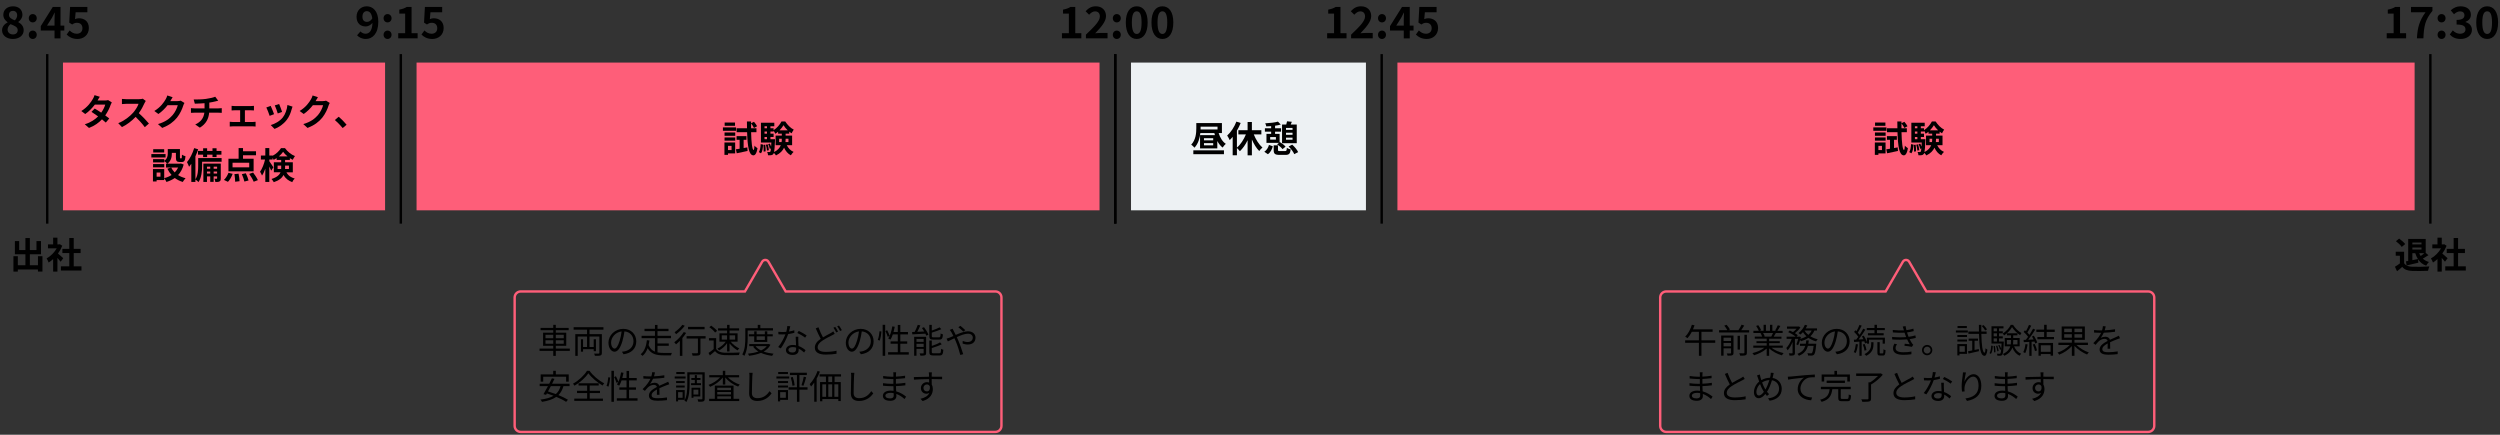 <?xml version="1.0" encoding="UTF-8"?>
<svg id="_レイヤー_1" data-name=" レイヤー 1" xmlns="http://www.w3.org/2000/svg" width="1032.258" height="179.512" version="1.1" viewBox="0 0 1032.258 179.512">
  <rect x="0" y="0" width="1032.258" height="179.512" fill="#333333" stroke="none"/>
  <g id="_グループ_122877" data-name="グループ 122877">
    <g id="_出社" data-name="出社" isolation="isolate">
      <g isolation="isolate">
        <path d="M17.529,105.785v6.345h-1.86v-.855H7.36v.87h-1.815v-6.359h1.815v3.734h3.135v-4.529h-4.35v-5.445h1.77v3.705h2.58v-4.965h1.83v4.965h2.73v-3.705h1.875v5.445h-4.605v4.529h3.345v-3.734h1.86Z" fill="#000" stroke-width="0"/>
        <path d="M25.045,108.065c-.315-.421-.825-1.021-1.335-1.575v5.654h-1.77v-5.175c-.6.556-1.23,1.05-1.86,1.44-.15-.48-.57-1.351-.84-1.695,1.635-.885,3.209-2.46,4.185-4.185h-3.615v-1.62h2.13v-2.76h1.77v2.76h.675l.315-.075,1.005.646c-.45,1.14-1.05,2.22-1.77,3.21.72.585,1.875,1.619,2.19,1.92l-1.08,1.455ZM33.64,109.97v1.74h-8.49v-1.74h3.465v-5.489h-2.85v-1.726h2.85v-4.484h1.83v4.484h2.835v1.726h-2.835v5.489h3.195Z" fill="#000" stroke-width="0"/>
      </g>
    </g>
    <g id="_8:45" data-name=" 8:45" isolation="isolate">
      <g isolation="isolate">
        <path d="M.846,12.527c0-1.603,1.062-2.629,2.287-3.277v-.072c-1.008-.738-1.765-1.692-1.765-3.061,0-2.143,1.711-3.512,4.016-3.512,2.358,0,3.871,1.405,3.871,3.529,0,1.278-.864,2.323-1.71,2.917v.09c1.206.685,2.232,1.639,2.232,3.386,0,2.016-1.783,3.564-4.483,3.564-2.539,0-4.447-1.477-4.447-3.564ZM7.31,12.437c0-1.296-1.242-1.765-2.953-2.467-.702.559-1.225,1.351-1.225,2.269,0,1.207.99,1.981,2.233,1.981,1.134,0,1.944-.631,1.944-1.783ZM7.094,6.315c0-1.081-.648-1.837-1.765-1.837-.9,0-1.621.576-1.621,1.639,0,1.188,1.044,1.746,2.431,2.286.612-.647.955-1.351.955-2.088Z" fill="#000" stroke-width="0"/>
        <path d="M11.88,7.539c0-.99.702-1.729,1.639-1.729.954,0,1.656.738,1.656,1.729,0,.973-.702,1.711-1.656,1.711-.937,0-1.639-.738-1.639-1.711ZM11.88,14.363c0-.99.702-1.729,1.639-1.729.954,0,1.656.738,1.656,1.729,0,.973-.702,1.729-1.656,1.729-.937,0-1.639-.756-1.639-1.729Z" fill="#000" stroke-width="0"/>
        <path d="M22.52,12.617h-5.69v-1.818l4.97-7.94h3.187v7.724h1.566v2.035h-1.566v3.223h-2.467v-3.223ZM22.52,10.582v-2.593c0-.774.054-1.998.09-2.772h-.072c-.324.702-.684,1.368-1.062,2.089l-2.071,3.276h3.115Z" fill="#000" stroke-width="0"/>
        <path d="M27.522,14.273l1.224-1.692c.756.738,1.692,1.351,2.935,1.351,1.386,0,2.359-.811,2.359-2.27,0-1.439-.9-2.25-2.251-2.25-.792,0-1.224.198-1.999.702l-1.207-.774.36-6.481h7.13v2.214h-4.843l-.252,2.827c.54-.234.99-.36,1.603-.36,2.232,0,4.105,1.261,4.105,4.033,0,2.863-2.197,4.52-4.663,4.52-2.107,0-3.511-.828-4.501-1.818Z" fill="#000" stroke-width="0"/>
      </g>
    </g>
    <g id="_9:15" data-name=" 9:15" isolation="isolate">
      <g isolation="isolate">
        <path d="M147.437,14.579l1.404-1.603c.468.541,1.278.955,2.053.955,1.53,0,2.791-1.117,2.898-4.466-.738.918-1.873,1.459-2.737,1.459-2.232,0-3.835-1.297-3.835-4.016,0-2.646,1.909-4.304,4.195-4.304,2.521,0,4.79,1.927,4.79,6.393,0,4.951-2.467,7.094-5.15,7.094-1.638,0-2.845-.702-3.619-1.513ZM151.56,9.034c.702,0,1.548-.414,2.161-1.423-.27-2.179-1.17-3.007-2.269-3.007-.991,0-1.801.756-1.801,2.305,0,1.458.738,2.125,1.909,2.125Z" fill="#000" stroke-width="0"/>
        <path d="M158.38,7.539c0-.99.702-1.729,1.639-1.729.954,0,1.656.738,1.656,1.729,0,.973-.702,1.711-1.656,1.711-.937,0-1.639-.738-1.639-1.711ZM158.38,14.363c0-.99.702-1.729,1.639-1.729.954,0,1.656.738,1.656,1.729,0,.973-.702,1.729-1.656,1.729-.937,0-1.639-.756-1.639-1.729Z" fill="#000" stroke-width="0"/>
        <path d="M164.428,13.697h2.863V5.613h-2.413v-1.639c1.332-.252,2.25-.595,3.097-1.116h1.962v10.839h2.503v2.143h-8.012v-2.143Z" fill="#000" stroke-width="0"/>
        <path d="M174.022,14.273l1.224-1.692c.756.738,1.692,1.351,2.935,1.351,1.386,0,2.359-.811,2.359-2.27,0-1.439-.9-2.25-2.251-2.25-.792,0-1.224.198-1.999.702l-1.207-.774.36-6.481h7.13v2.214h-4.843l-.252,2.827c.54-.234.99-.36,1.603-.36,2.232,0,4.105,1.261,4.105,4.033,0,2.863-2.197,4.52-4.663,4.52-2.107,0-3.511-.828-4.501-1.818Z" fill="#000" stroke-width="0"/>
      </g>
    </g>
    <path id="_パス_356359" data-name="パス 356359" d="M19.5,22.34v70" fill="none" stroke="#000"/>
    <rect id="_長方形_13947" data-name="長方形 13947" x="26" y="25.84" width="133" height="61" fill="#ff5e79" stroke-width="0"/>
    <g id="_グループ_122853" data-name="グループ 122853">
      <g id="_タスクチェック_設備点検" data-name="タスクチェック 設備点検" isolation="isolate">
        <g isolation="isolate">
          <path d="M40.28,41.49h3.045c.465,0,.975-.06,1.305-.165l1.53.945c-.165.285-.36.689-.495,1.064-.405,1.215-1.155,2.82-2.22,4.32.645.465,1.23.899,1.665,1.26l-1.425,1.695c-.405-.375-.96-.841-1.575-1.335-1.32,1.395-3.03,2.67-5.37,3.555l-1.74-1.516c2.595-.795,4.26-2.01,5.505-3.255-.975-.72-1.965-1.395-2.73-1.874l1.335-1.365c.795.45,1.74,1.064,2.685,1.694.78-1.079,1.425-2.385,1.65-3.314h-4.29c-1.05,1.395-2.445,2.835-3.959,3.885l-1.62-1.245c2.625-1.635,4.02-3.689,4.77-4.994.24-.36.555-1.051.69-1.561l2.175.675c-.375.525-.75,1.2-.93,1.53Z" fill="#000" stroke-width="0"/>
          <path d="M59.66,42.601c-.51,1.17-1.35,2.774-2.355,4.124,1.485,1.29,3.3,3.21,4.185,4.29l-1.71,1.485c-.975-1.351-2.37-2.88-3.78-4.245-1.59,1.68-3.585,3.24-5.64,4.215l-1.545-1.62c2.415-.899,4.74-2.729,6.149-4.305.99-1.125,1.905-2.609,2.235-3.675h-5.084c-.63,0-1.455.09-1.77.105v-2.13c.405.06,1.32.104,1.77.104h5.294c.645,0,1.245-.09,1.545-.195l1.23.915c-.12.165-.39.63-.525.931Z" fill="#000" stroke-width="0"/>
          <path d="M70.355,41.67c-.015.03-.03.045-.045.075h3.015c.465,0,.96-.075,1.305-.18l1.53.944c-.165.285-.375.705-.495,1.08-.405,1.335-1.26,3.33-2.61,5.01-1.425,1.74-3.24,3.12-6.06,4.23l-1.77-1.59c3.075-.915,4.74-2.221,6.045-3.705,1.02-1.17,1.89-2.97,2.13-4.095h-4.215c-1.005,1.305-2.31,2.625-3.78,3.63l-1.68-1.245c2.625-1.605,3.93-3.54,4.68-4.83.225-.375.54-1.064.675-1.575l2.19.721c-.345.524-.735,1.199-.915,1.529Z" fill="#000" stroke-width="0"/>
          <path d="M85.085,40.83c1.5-.21,3.03-.555,3.78-.899l1.23,1.649c-.51.12-.9.226-1.155.285-.735.195-1.62.36-2.52.495v2.385h3.78c.33,0,1.035-.06,1.365-.09v1.935c-.405-.029-.915-.06-1.32-.06h-3.885c-.225,2.52-1.305,4.649-3.84,6.18l-1.905-1.305c2.28-1.051,3.48-2.655,3.765-4.875h-4.125c-.465,0-1.02.03-1.41.06v-1.935c.405.045.915.09,1.38.09h4.23v-2.13c-1.44.12-3.015.165-4.02.195l-.465-1.74c1.14.03,3.465,0,5.115-.24Z" fill="#000" stroke-width="0"/>
          <path d="M96.815,43.785h6.87c.36,0,.81-.03,1.17-.075v1.89c-.375-.029-.825-.06-1.17-.06h-2.565v4.83h3.27c.405,0,.825-.061,1.14-.09v1.965c-.33-.061-.885-.075-1.14-.075h-8.294c-.36,0-.825.015-1.23.075v-1.965c.39.045.855.09,1.23.09h3.06v-4.83h-2.34c-.315,0-.855.03-1.185.06v-1.89c.33.061.855.075,1.185.075Z" fill="#000" stroke-width="0"/>
          <path d="M113.165,47.146l-1.83.689c-.255-.81-1.005-2.805-1.365-3.465l1.8-.645c.375.765,1.095,2.579,1.395,3.42ZM120.425,45.12c-.39,1.515-1.02,3.075-2.04,4.395-1.395,1.8-3.27,3.061-5.025,3.72l-1.575-1.604c1.65-.435,3.735-1.575,4.98-3.135,1.02-1.275,1.74-3.27,1.92-5.145l2.1.675c-.18.479-.27.795-.36,1.095ZM116.48,46.215l-1.8.63c-.18-.734-.84-2.55-1.215-3.329l1.785-.585c.285.645,1.02,2.595,1.23,3.284Z" fill="#000" stroke-width="0"/>
          <path d="M130.355,41.67c-.015.03-.03.045-.045.075h3.015c.465,0,.96-.075,1.305-.18l1.53.944c-.165.285-.375.705-.495,1.08-.405,1.335-1.26,3.33-2.61,5.01-1.425,1.74-3.24,3.12-6.06,4.23l-1.77-1.59c3.075-.915,4.74-2.221,6.045-3.705,1.02-1.17,1.89-2.97,2.13-4.095h-4.215c-1.005,1.305-2.31,2.625-3.78,3.63l-1.68-1.245c2.625-1.605,3.93-3.54,4.68-4.83.225-.375.54-1.064.675-1.575l2.19.721c-.345.524-.735,1.199-.915,1.529Z" fill="#000" stroke-width="0"/>
          <path d="M138.275,49.56l1.56-1.35c1.065.87,2.52,2.354,3.27,3.285l-1.605,1.38c-.915-1.125-2.19-2.415-3.225-3.315Z" fill="#000" stroke-width="0"/>
        </g>
        <g isolation="isolate">
          <path d="M68.36,65.021h-5.865v-1.41h5.865v1.41ZM75.844,67.93c-.48,1.815-1.275,3.24-2.31,4.365.885.57,1.935,1.005,3.09,1.29-.39.375-.9,1.08-1.155,1.545-1.26-.375-2.354-.93-3.3-1.635-1.005.705-2.16,1.245-3.435,1.635-.18-.436-.6-1.14-.93-1.545v.765h-3.135v.585h-1.515v-5.114h4.65v3.734c1.125-.285,2.145-.705,3.03-1.29-.69-.75-1.26-1.62-1.725-2.595l1.53-.495h-2.085v-1.604h.51c-.255-.3-.885-.84-1.245-1.08v.57h-4.62v-1.365h4.62v.72c1.29-.885,1.455-2.069,1.455-3.075v-1.784h5.024v3.359c0,.42.03.465.195.465h.375c.195,0,.255-.194.27-1.5.33.255,1.02.511,1.455.63-.15,1.86-.54,2.386-1.545,2.386h-.87c-1.2,0-1.545-.466-1.545-1.95v-1.815h-1.68v.256c0,1.409-.3,3.119-1.86,4.185h5.28l.3-.075,1.17.435ZM67.82,69.085h-4.62v-1.335h4.62v1.335ZM67.79,62.95h-4.53v-1.35h4.53v1.35ZM66.26,71.229h-1.59v1.726h1.59v-1.726ZM70.685,69.175c.36.75.855,1.425,1.455,2.025.585-.585,1.05-1.26,1.41-2.025h-2.865Z" fill="#000" stroke-width="0"/>
          <path d="M91.504,66.79h-8.055v1.771c0,1.949-.225,4.814-1.5,6.629-.255-.3-.915-.869-1.26-1.08v1.021h-1.695v-7.5c-.3.45-.615.87-.93,1.23-.135-.42-.57-1.455-.855-1.92,1.2-1.396,2.31-3.585,2.97-5.79l1.65.495c-.315.96-.705,1.95-1.14,2.91v9.494c1.05-1.604,1.14-3.87,1.14-5.52v-3.271h9.675v1.53ZM83.87,62.32v-1.095h1.65v1.095h2.22v-1.095h1.68v1.095h2.01v1.53h-2.01v1.005h-1.68v-1.005h-2.22v1.005h-1.65v-1.005h-2.115v-1.53h2.115ZM91.159,73.63c0,.675-.09,1.035-.51,1.275-.405.225-.945.255-1.725.239-.03-.404-.21-.96-.39-1.35.42.015.795.015.945,0,.135,0,.165-.03.165-.18v-.78h-1.425v2.25h-1.41v-2.25h-1.35v2.28h-1.485v-7.575h7.185v6.09ZM85.459,68.83v.854h1.35v-.854h-1.35ZM86.81,71.665v-.825h-1.35v.825h1.35ZM88.22,68.83v.854h1.425v-.854h-1.425ZM89.645,71.665v-.825h-1.425v.825h1.425Z" fill="#000" stroke-width="0"/>
          <path d="M92.465,74.29c.735-.66,1.455-1.845,1.875-2.925l1.725.42c-.435,1.2-1.155,2.505-1.95,3.3l-1.65-.795ZM104.72,70.75h-10.395v-5.205h4.2v-4.409h1.815v1.319h5.37v1.665h-5.37v1.425h4.38v5.205ZM102.905,67.195h-6.885v1.904h6.885v-1.904ZM98.495,71.725c.225,1.021.39,2.311.42,3.09l-1.815.226c0-.78-.12-2.115-.3-3.15l1.695-.165ZM101.495,71.545c.465.945.96,2.189,1.14,2.97l-1.725.45c-.165-.78-.615-2.07-1.05-3.06l1.635-.36ZM104.509,71.245c.72.944,1.59,2.25,1.965,3.135l-1.725.66c-.315-.855-1.125-2.22-1.845-3.226l1.604-.569Z" fill="#000" stroke-width="0"/>
          <path d="M118.25,71.14c.87,1.561,1.995,2.13,3.435,2.58-.405.375-.825.96-1.02,1.485-1.485-.57-2.67-1.335-3.585-2.955-.63,1.2-1.83,2.265-4.035,2.97-.165-.36-.675-1.035-.945-1.32,2.295-.72,3.3-1.694,3.72-2.76h-2.745v-4.14h3.03v-.96h-1.875v-.765c-.405.285-.81.524-1.229.734-.105-.255-.255-.569-.435-.869v.72h-1.365v.72c.405.525,1.455,2.13,1.68,2.505l-.9,1.38c-.165-.435-.465-1.08-.78-1.71v6.375h-1.65v-5.52c-.39,1.125-.855,2.159-1.365,2.88-.165-.48-.54-1.17-.81-1.59.87-1.186,1.68-3.255,2.07-5.04h-1.725v-1.65h1.83v-3.074h1.65v3.074h1.365v.105c1.455-.735,2.76-2.01,3.479-3.165h1.62c1.035,1.439,2.565,2.7,4.125,3.285-.33.42-.675,1.08-.915,1.56-.39-.195-.795-.435-1.185-.689v.734h-1.98v.96h3.195v4.14h-2.655ZM116.09,69.775c.015-.165.015-.346.015-.511v-.899h-1.485v1.41h1.47ZM118.714,64.57c-.72-.585-1.365-1.26-1.815-1.89-.42.63-1.035,1.29-1.74,1.89h3.555ZM117.709,68.365v.944c0,.15,0,.315-.015.466h1.605v-1.41h-1.59Z" fill="#000" stroke-width="0"/>
        </g>
      </g>
    </g>
    <g id="_退社" data-name="退社" isolation="isolate">
      <g isolation="isolate">
        <path d="M992.67,108.665c.615,1.005,1.74,1.41,3.3,1.47,1.755.075,5.13.03,7.125-.12-.195.42-.465,1.29-.555,1.8-1.801.091-4.815.12-6.601.045-1.845-.074-3.074-.494-4.05-1.664-.659.585-1.319,1.17-2.145,1.8l-.87-1.86c.646-.375,1.396-.87,2.055-1.38v-3.165h-1.725v-1.635h3.465v4.71ZM991.68,101.96c-.449-.72-1.515-1.71-2.399-2.37l1.32-1.079c.885.63,1.979,1.56,2.505,2.265l-1.426,1.185ZM993.42,107.915c.285-.045.6-.105.93-.165v-9.104h7.23v5.774l1.14.945c-.765.495-1.605,1.02-2.325,1.41.66.63,1.485,1.109,2.505,1.395-.375.36-.885,1.05-1.125,1.53-1.484-.54-2.564-1.425-3.345-2.625l.12,1.395c-1.68.405-3.45.811-4.845,1.141l-.285-1.695ZM996.075,100.146v.779h3.765v-.779h-3.765ZM999.84,103.04v-.825h-3.765v.825h3.765ZM996.075,107.42c.734-.15,1.515-.314,2.279-.465-.449-.705-.795-1.515-1.08-2.415h-1.199v2.88ZM998.895,104.54c.165.42.375.81.615,1.17.51-.345,1.08-.78,1.515-1.17h-2.13Z" fill="#000" stroke-width="0"/>
        <path d="M1009.545,108.065c-.314-.421-.825-1.021-1.335-1.575v5.654h-1.77v-5.175c-.601.556-1.23,1.05-1.86,1.44-.149-.48-.57-1.351-.84-1.695,1.635-.885,3.21-2.46,4.185-4.185h-3.614v-1.62h2.13v-2.76h1.77v2.76h.675l.315-.075,1.005.646c-.45,1.14-1.05,2.22-1.771,3.21.721.585,1.875,1.619,2.19,1.92l-1.08,1.455ZM1018.14,109.97v1.74h-8.489v-1.74h3.465v-5.489h-2.851v-1.726h2.851v-4.484h1.829v4.484h2.835v1.726h-2.835v5.489h3.195Z" fill="#000" stroke-width="0"/>
      </g>
    </g>
    <g id="_12:00" data-name=" 12:00" isolation="isolate">
      <g isolation="isolate">
        <path d="M438.477,13.697h2.863V5.613h-2.413v-1.639c1.332-.252,2.25-.595,3.097-1.116h1.963v10.839h2.502v2.143h-8.012v-2.143Z" fill="#000" stroke-width="0"/>
        <path d="M448.376,14.31c3.475-3.313,5.762-5.582,5.762-7.509,0-1.314-.72-2.106-1.999-2.106-.972,0-1.764.648-2.448,1.387l-1.44-1.44c1.224-1.314,2.413-2.035,4.231-2.035,2.521,0,4.195,1.603,4.195,4.052,0,2.269-2.088,4.609-4.465,7.094.666-.071,1.548-.144,2.179-.144h2.917v2.232h-8.931v-1.53Z" fill="#000" stroke-width="0"/>
        <path d="M459.482,7.539c0-.99.702-1.729,1.639-1.729.954,0,1.656.738,1.656,1.729,0,.973-.702,1.711-1.656,1.711-.937,0-1.639-.738-1.639-1.711ZM459.482,14.363c0-.99.702-1.729,1.639-1.729.954,0,1.656.738,1.656,1.729,0,.973-.702,1.729-1.656,1.729-.937,0-1.639-.756-1.639-1.729Z" fill="#000" stroke-width="0"/>
        <path d="M464.846,9.286c0-4.394,1.783-6.681,4.52-6.681s4.501,2.305,4.501,6.681c0,4.411-1.765,6.806-4.501,6.806s-4.52-2.395-4.52-6.806ZM471.364,9.286c0-3.602-.846-4.609-1.999-4.609s-2.017,1.008-2.017,4.609.864,4.735,2.017,4.735,1.999-1.116,1.999-4.735Z" fill="#000" stroke-width="0"/>
        <path d="M475.447,9.286c0-4.394,1.783-6.681,4.52-6.681s4.501,2.305,4.501,6.681c0,4.411-1.765,6.806-4.501,6.806s-4.52-2.395-4.52-6.806ZM481.965,9.286c0-3.602-.846-4.609-1.999-4.609s-2.017,1.008-2.017,4.609.864,4.735,2.017,4.735,1.999-1.116,1.999-4.735Z" fill="#000" stroke-width="0"/>
      </g>
    </g>
    <g id="_12:45" data-name=" 12:45" isolation="isolate">
      <g isolation="isolate">
        <path d="M547.977,13.697h2.863V5.613h-2.413v-1.639c1.332-.252,2.251-.595,3.097-1.116h1.963v10.839h2.503v2.143h-8.013v-2.143Z" fill="#000" stroke-width="0"/>
        <path d="M557.876,14.31c3.475-3.313,5.762-5.582,5.762-7.509,0-1.314-.72-2.106-1.999-2.106-.972,0-1.764.648-2.448,1.387l-1.44-1.44c1.225-1.314,2.413-2.035,4.231-2.035,2.521,0,4.195,1.603,4.195,4.052,0,2.269-2.089,4.609-4.466,7.094.666-.071,1.549-.144,2.179-.144h2.917v2.232h-8.931v-1.53Z" fill="#000" stroke-width="0"/>
        <path d="M568.982,7.539c0-.99.702-1.729,1.639-1.729.954,0,1.656.738,1.656,1.729,0,.973-.702,1.711-1.656,1.711-.937,0-1.639-.738-1.639-1.711ZM568.982,14.363c0-.99.702-1.729,1.639-1.729.954,0,1.656.738,1.656,1.729,0,.973-.702,1.729-1.656,1.729-.937,0-1.639-.756-1.639-1.729Z" fill="#000" stroke-width="0"/>
        <path d="M579.622,12.617h-5.69v-1.818l4.97-7.94h3.188v7.724h1.566v2.035h-1.566v3.223h-2.467v-3.223ZM579.622,10.582v-2.593c0-.774.054-1.998.09-2.772h-.072c-.324.702-.685,1.368-1.062,2.089l-2.07,3.276h3.115Z" fill="#000" stroke-width="0"/>
        <path d="M584.624,14.273l1.224-1.692c.757.738,1.692,1.351,2.936,1.351,1.386,0,2.358-.811,2.358-2.27,0-1.439-.9-2.25-2.251-2.25-.792,0-1.224.198-1.998.702l-1.207-.774.36-6.481h7.13v2.214h-4.843l-.252,2.827c.54-.234.99-.36,1.603-.36,2.232,0,4.104,1.261,4.104,4.033,0,2.863-2.196,4.52-4.663,4.52-2.106,0-3.511-.828-4.501-1.818Z" fill="#000" stroke-width="0"/>
      </g>
    </g>
    <g id="_17:30" data-name=" 17:30" isolation="isolate">
      <g isolation="isolate">
        <path d="M985.477,13.697h2.863V5.613h-2.413v-1.639c1.332-.252,2.251-.595,3.097-1.116h1.963v10.839h2.503v2.143h-8.013v-2.143Z" fill="#000" stroke-width="0"/>
        <path d="M1001.498,5.072h-5.996v-2.214h8.858v1.62c-3.024,3.691-3.511,6.302-3.727,11.361h-2.683c.233-4.483,1.062-7.311,3.547-10.768Z" fill="#000" stroke-width="0"/>
        <path d="M1006.482,7.539c0-.99.702-1.729,1.639-1.729.954,0,1.656.738,1.656,1.729,0,.973-.702,1.711-1.656,1.711-.937,0-1.639-.738-1.639-1.711ZM1006.482,14.363c0-.99.702-1.729,1.639-1.729.954,0,1.656.738,1.656,1.729,0,.973-.702,1.729-1.656,1.729-.937,0-1.639-.756-1.639-1.729Z" fill="#000" stroke-width="0"/>
        <path d="M1011.522,14.237l1.242-1.675c.792.774,1.765,1.369,2.971,1.369,1.351,0,2.269-.648,2.269-1.765,0-1.261-.774-2.035-3.673-2.035v-1.908c2.448,0,3.241-.811,3.241-1.927,0-1.008-.648-1.603-1.783-1.603-.954,0-1.729.45-2.521,1.188l-1.351-1.62c1.152-1.009,2.431-1.657,3.997-1.657,2.575,0,4.321,1.261,4.321,3.493,0,1.404-.828,2.377-2.214,2.936v.09c1.494.396,2.646,1.494,2.646,3.205,0,2.376-2.143,3.763-4.682,3.763-2.106,0-3.529-.792-4.465-1.854Z" fill="#000" stroke-width="0"/>
        <path d="M1022.447,9.286c0-4.394,1.783-6.681,4.52-6.681s4.502,2.305,4.502,6.681c0,4.411-1.765,6.806-4.502,6.806s-4.52-2.395-4.52-6.806ZM1028.966,9.286c0-3.602-.847-4.609-1.999-4.609s-2.017,1.008-2.017,4.609.864,4.735,2.017,4.735,1.999-1.116,1.999-4.735Z" fill="#000" stroke-width="0"/>
      </g>
    </g>
    <path id="_パス_356361" data-name="パス 356361" d="M460.5,22.34v70" fill="none" stroke="#000"/>
    <path id="_パス_356362" data-name="パス 356362" d="M570.5,22.34v70" fill="none" stroke="#000"/>
    <path id="_パス_356367" data-name="パス 356367" d="M460.5,22.34v70" fill="none" stroke="#000"/>
    <path id="_パス_356370" data-name="パス 356370" d="M165.5,22.34v70" fill="none" stroke="#000"/>
    <path id="_パス_356364" data-name="パス 356364" d="M1003.5,22.34v70" fill="none" stroke="#000"/>
    <g id="_合体_87" data-name="合体 87">
      <path d="M688,178.84c-1.657,0-3-1.343-3-3v-53c0-1.657,1.343-3,3-3h90.3l6.971-12.018c.554-.956,1.778-1.281,2.733-.727.301.175.552.425.727.727l6.969,12.018h91.3c1.657,0,3,1.343,3,3v53c0,1.657-1.343,3-3,3h-199Z" fill="none" stroke-width="0"/>
      <path d="M887,177.84c1.103,0,2-.897,2-2v-53c0-1.102-.897-1.998-2-1.998h-91.876l-7.258-12.516c-.261-.449-.692-.498-.865-.498s-.604.048-.865.498l-7.26,12.516h-90.876c-1.103,0-2,.896-2,1.998v53c0,1.103.897,2,2,2h199M887,178.84h-199c-1.657,0-3-1.344-3-3v-53c0-1.656,1.343-2.998,3-2.998h90.3l6.971-12.018c.771-1.329,2.688-1.328,3.46,0l6.97,12.018h91.3c1.657,0,3,1.342,3,2.998v53c0,1.657-1.344,3-3,3Z" fill="#ff5e79" stroke-width="0"/>
    </g>
    <g id="_午前業務の続き_試験結果をまとめて完了となります" data-name="午前業務の続き 試験結果をまとめて完了となります" isolation="isolate">
      <g isolation="isolate">
        <path d="M708.224,141.539h-5.688v5.379h-1.051v-5.379h-5.687v-1.022h5.687v-3.502h-2.927c-.533,1.023-1.135,1.92-1.779,2.62-.21-.168-.687-.477-.952-.631,1.204-1.162,2.198-3.025,2.759-4.916l1.093.237c-.182.575-.393,1.135-.63,1.667h8.096v1.022h-4.608v3.502h5.688v1.022Z" fill="#000" stroke-width="0"/>
        <path d="M722.224,136.329v.952h-12.425v-.952h3.432c-.252-.547-.799-1.303-1.274-1.863l.952-.364c.547.588,1.135,1.415,1.401,1.961l-.687.267h4.174c.477-.673,1.009-1.598,1.316-2.27l1.093.364c-.378.645-.84,1.33-1.246,1.905h3.264ZM715.766,145.714c0,.532-.126.798-.504.967-.393.168-.995.168-1.947.168-.056-.267-.196-.658-.336-.911.7.028,1.331.028,1.513.015.21-.015.267-.07.267-.252v-1.863h-3.096v3.012h-.995v-8.32h5.099v7.186ZM711.662,139.425v1.372h3.096v-1.372h-3.096ZM714.758,143.011v-1.401h-3.096v1.401h3.096ZM718.428,144.355h-.967v-5.688h.967v5.688ZM720.276,138.248h1.022v7.354c0,.631-.14.91-.561,1.079-.448.168-1.148.195-2.213.182-.056-.28-.225-.714-.378-.994.854.027,1.61.027,1.82.014.238-.014.309-.07.309-.28v-7.354Z" fill="#000" stroke-width="0"/>
        <path d="M731.461,143.585c1.274,1.008,3.208,1.835,5.001,2.213-.238.224-.561.63-.701.925-1.877-.532-3.922-1.583-5.267-2.872v3.054h-1.022v-2.983c-1.345,1.219-3.39,2.228-5.225,2.76-.141-.267-.448-.659-.673-.883,1.737-.393,3.685-1.232,4.945-2.213h-4.581v-.883h5.533v-1.036h-4.216v-.799h4.216v-1.022h-4.917v-.854h3.054c-.126-.42-.406-.98-.687-1.4l.491-.099h-3.418v-.896h2.227c-.196-.561-.687-1.4-1.106-2.031l.883-.294c.476.631.98,1.499,1.19,2.06l-.715.266h1.724v-2.479h.966v2.479h1.667v-2.479h.98v2.479h1.695l-.519-.168c.364-.588.812-1.499,1.064-2.129l1.065.28c-.393.714-.841,1.484-1.233,2.017h2.172v.896h-2.802c-.28.532-.589,1.079-.868,1.499h3.18v.854h-5.071v1.022h4.385v.799h-4.385v1.036h5.617v.883h-4.65ZM727.973,137.491c.294.435.589,1.022.7,1.401l-.448.098h3.292l-.14-.042c.238-.406.519-.98.714-1.457h-4.118Z" fill="#000" stroke-width="0"/>
        <path d="M741.721,142.184c.267-.574.546-1.442.757-2.255h-1.345v5.771c0,.532-.112.812-.463.994-.364.14-.91.154-1.751.154-.042-.252-.182-.687-.322-.953.603.015,1.149.015,1.331.015.168-.015.225-.057.225-.21v-4.497c-.547,1.345-1.275,2.662-2.046,3.446-.111-.294-.364-.7-.546-.967.868-.826,1.737-2.325,2.255-3.754h-2.115v-.91h3.755c-.729-.617-2.018-1.401-3.11-1.877l.645-.673c.435.182.91.406,1.358.645.519-.393,1.051-.896,1.471-1.387h-3.964v-.911h4.707l.182-.042.673.421c-.547.84-1.443,1.736-2.283,2.381.462.28.882.574,1.177.841l-.533.603h1.037l.154-.057.63.225c-.07.238-.14.49-.21.742.938-.267,1.793-.616,2.508-1.079-.561-.504-1.051-1.078-1.443-1.708-.336.363-.672.714-1.009.994-.195-.168-.602-.462-.854-.603,1.093-.812,2.102-2.087,2.662-3.418l.994.267c-.182.406-.406.812-.645,1.204h4.65v.883h-1.078c-.393.952-.967,1.737-1.681,2.381.882.561,1.919.981,3.039,1.219-.21.225-.518.617-.658.896-1.177-.322-2.255-.826-3.18-1.484-.883.616-1.919,1.078-3.054,1.429-.07-.14-.224-.351-.378-.546-.238.812-.519,1.61-.826,2.185l-.715-.364ZM749.943,141.932s-.014.28-.028.448c-.252,2.605-.519,3.67-.925,4.076-.237.252-.504.322-.868.364-.336.014-.925.028-1.555-.014-.028-.28-.126-.7-.28-.967.603.056,1.163.07,1.387.07s.336-.015.477-.141c.266-.266.477-1.051.687-2.97h-2.354c-.49,1.779-1.471,3.236-3.712,4.104-.126-.238-.406-.616-.616-.798,1.933-.701,2.815-1.878,3.249-3.307h-2.185v-.868h2.409c.084-.448.14-.91.182-1.387h1.051c-.042.477-.112.938-.196,1.387h3.278ZM745.097,136.469c.378.673.925,1.289,1.583,1.807.574-.504,1.036-1.092,1.358-1.807h-2.941Z" fill="#000" stroke-width="0"/>
        <path d="M758.466,146.274l-.658-1.037c.448-.042.883-.112,1.205-.182,1.793-.406,3.558-1.737,3.558-4.16,0-2.115-1.358-3.866-3.74-4.062-.182,1.303-.448,2.731-.84,4.034-.854,2.886-1.961,4.356-3.264,4.356-1.247,0-2.494-1.429-2.494-3.74,0-3.04,2.704-5.701,6.122-5.701,3.277,0,5.364,2.312,5.364,5.155,0,2.941-1.933,4.902-5.253,5.337ZM754.769,143.935c.658,0,1.4-.938,2.115-3.306.35-1.162.63-2.493.784-3.782-2.689.337-4.343,2.634-4.343,4.539,0,1.765.812,2.549,1.443,2.549Z" fill="#000" stroke-width="0"/>
        <path d="M767.172,142.212c-.196,1.316-.519,2.661-.967,3.558-.154-.126-.574-.308-.771-.378.435-.854.7-2.115.854-3.334l.883.154ZM768.685,141.007v5.897h-.925v-5.841l-2.199.14-.098-.938.966-.042c.28-.35.574-.742.869-1.162-.406-.631-1.107-1.429-1.737-2.031l.561-.658c.14.126.28.252.42.392.462-.798.952-1.862,1.247-2.633l.91.336c-.477.967-1.078,2.101-1.611,2.886.295.308.547.616.757.896.574-.869,1.106-1.779,1.499-2.536l.868.406c-.798,1.275-1.849,2.858-2.802,4.049l2.018-.099c-.196-.406-.406-.812-.631-1.176l.757-.309c.532.812,1.036,1.877,1.289,2.634v-1.808h7.438v2.493h-.925v-1.652h-5.631v1.652h-.882v-.42l-.757.351c-.056-.267-.154-.574-.294-.896l-1.106.069ZM769.861,144.789c-.07-.672-.351-1.736-.701-2.535l.771-.225c.351.799.658,1.836.742,2.521l-.812.238ZM772.62,141.287h.953v.869c0,1.387-.309,3.417-2.97,4.762-.168-.195-.49-.518-.742-.7,2.493-1.219,2.759-2.97,2.759-4.076v-.854ZM773.979,136.301h-3.194v-.883h3.194v-1.303h1.022v1.303h3.249v.883h-3.249v1.274h2.773v.883h-6.5v-.883h2.704v-1.274ZM777.341,145.924c.28,0,.351-.224.378-1.723.183.182.589.336.841.406-.07,1.751-.322,2.199-1.106,2.199h-1.121c-.924,0-1.148-.28-1.148-1.289v-4.244h.953v4.244c0,.351.042.406.321.406h.883Z" fill="#000" stroke-width="0"/>
        <path d="M785.64,134.815l1.19-.153c.057.532.183,1.106.337,1.667.994-.126,1.975-.337,2.871-.631l.154,1.009c-.799.224-1.793.435-2.76.561.099.35.21.672.309.966.098.267.21.561.322.841,1.162-.14,2.143-.393,2.801-.603l.169,1.051c-.673.182-1.556.364-2.536.504.295.603.616,1.205.98,1.737.154.224.322.406.519.603l-.574.854c-.784-.21-2.102-.337-3.067-.448l.098-.854c.742.084,1.653.182,2.102.238-.421-.645-.785-1.331-1.093-2.018-1.709.154-4.006.183-6.163.028l-.057-1.051c2.102.224,4.23.21,5.813.07-.099-.252-.196-.49-.28-.729-.14-.393-.267-.757-.378-1.093-1.359.084-3.068.056-4.819-.098l-.069-1.022c1.681.195,3.277.237,4.622.168-.042-.112-.07-.238-.098-.351-.112-.42-.252-.854-.393-1.247ZM782.685,143.711c0,1.162,1.036,1.736,3.235,1.736,1.303,0,2.325-.084,3.334-.294l-.042,1.121c-.98.153-2.087.237-3.278.237-2.745,0-4.286-.812-4.3-2.604-.014-.799.238-1.387.546-2.004l1.093.225c-.336.49-.588.967-.588,1.583Z" fill="#000" stroke-width="0"/>
        <path d="M797.861,144.551c0,1.191-.953,2.144-2.144,2.144-1.163,0-2.129-.952-2.129-2.144,0-1.176.966-2.129,2.129-2.129,1.19,0,2.144.953,2.144,2.129ZM797.146,144.551c0-.771-.63-1.414-1.429-1.414-.771,0-1.415.644-1.415,1.414,0,.799.645,1.429,1.415,1.429.799,0,1.429-.63,1.429-1.429Z" fill="#000" stroke-width="0"/>
        <path d="M807.589,136.44h4.931v.854h-4.931v-.854ZM812.169,146.106h-3.096v.644h-.883v-4.692h3.979v4.049ZM808.205,138.332h3.978v.826h-3.978v-.826ZM808.205,140.181h3.978v.841h-3.978v-.841ZM812.113,135.446h-3.838v-.841h3.838v.841ZM809.073,142.912v2.354h2.199v-2.354h-2.199ZM817.058,144.131l.056.868c-1.498.364-3.081.715-4.286.995l-.238-.953c.49-.098,1.093-.21,1.751-.35v-3.992h-1.484v-.896h3.866v.896h-1.429v3.796l1.765-.364ZM818.108,137.842c.084,4.65.477,7.731,1.303,7.788.224.014.378-.7.434-1.835.183.224.617.49.771.588-.252,2.031-.756,2.55-1.219,2.535-1.708-.056-2.129-3.558-2.255-9.076h-4.398v-.938h4.37c-.014-.883-.014-1.808-.027-2.773h1.008c-.014.966-.014,1.891,0,2.773h2.186v.938h-2.171ZM819.691,136.455c-.28-.519-.883-1.303-1.415-1.85l.729-.378c.546.519,1.162,1.274,1.442,1.779l-.756.448Z" fill="#000" stroke-width="0"/>
        <path d="M821.477,145.798c.49-.687.658-1.919.7-3.096l.658.126c-.069,1.232-.224,2.563-.771,3.306l-.588-.336ZM827.374,141.007s0,.267-.015.406c-.14,3.446-.308,4.679-.63,5.099-.21.238-.42.337-.742.364-.28.028-.771.028-1.247,0-.028-.252-.098-.616-.238-.826.477.028.911.028,1.093.028.168,0,.267-.014.378-.141.141-.182.252-.658.337-1.723l-.477.196c-.126-.504-.435-1.261-.757-1.821l.49-.182c.295.518.631,1.219.757,1.694.056-.574.098-1.316.14-2.255h-4.174v-7.144h4.959v.882h-1.85v1.205h1.555v.841h-1.555v1.246h1.555v.841h-1.555v1.288h1.976ZM823.704,142.87c.153.826.237,1.863.224,2.55l-.574.084c.028-.7-.056-1.737-.196-2.563l.547-.07ZM823.186,135.586v1.205h1.358v-1.205h-1.358ZM824.544,137.632h-1.358v1.246h1.358v-1.246ZM823.186,141.007h1.358v-1.288h-1.358v1.288ZM824.712,145.069c-.056-.603-.294-1.541-.546-2.255l.519-.112c.266.7.518,1.639.574,2.228l-.547.14ZM831.197,134.13c.841,1.372,2.199,2.703,3.46,3.375-.182.238-.406.603-.546.883-1.247-.784-2.577-2.101-3.334-3.319-.672,1.19-1.933,2.577-3.306,3.445-.112-.238-.336-.616-.519-.812,1.373-.812,2.704-2.269,3.306-3.571h.938ZM831.632,143.011c.547,1.4,1.555,2.507,2.914,3.054-.211.182-.519.574-.659.826-1.372-.645-2.381-1.85-2.969-3.376-.435,1.274-1.359,2.465-3.292,3.39-.141-.21-.435-.561-.658-.729,1.891-.868,2.731-1.989,3.109-3.165h-2.312v-3.446h2.578v-1.106h-1.667v-.854h4.328v.854h-1.737v1.106h2.662v3.446h-2.298ZM830.259,142.212c.07-.462.085-.925.085-1.373v-.462h-1.695v1.835h1.61ZM831.268,140.377v.477c0,.448-.014.91-.07,1.358h1.821v-1.835h-1.751Z" fill="#000" stroke-width="0"/>
        <path d="M837.214,142.226c-.196,1.317-.533,2.662-.995,3.559-.168-.126-.588-.322-.812-.393.463-.854.757-2.102.911-3.334l.896.168ZM839.776,138.598c.575.896,1.191,2.088,1.387,2.844l-.826.393c-.056-.238-.14-.505-.266-.812l-1.219.084v5.827h-.938v-5.771c-.841.042-1.611.084-2.283.112l-.084-.938c.28,0,.602-.014.924-.028.309-.364.631-.798.938-1.246-.42-.631-1.177-1.429-1.835-2.018l.532-.672c.141.111.28.237.421.364.462-.785.952-1.835,1.246-2.605l.925.35c-.477.938-1.064,2.06-1.597,2.815.336.337.63.673.854.967.574-.883,1.106-1.793,1.499-2.55l.896.393c-.812,1.316-1.92,2.97-2.9,4.16.701-.028,1.471-.056,2.241-.098-.21-.421-.448-.854-.686-1.232l.77-.337ZM840.141,142.002c.406.854.812,1.961.938,2.689l-.826.28c-.126-.729-.519-1.85-.896-2.718l.784-.252ZM845.086,137.043v2.102h3.012v.938h-6.85v-.938h2.787v-2.102h-3.222v-.952h3.222v-1.976h1.051v1.976h3.319v.952h-3.319ZM841.696,141.609h6.009v5.239h-1.009v-.658h-4.034v.7h-.966v-5.281ZM842.662,142.548v2.704h4.034v-2.704h-4.034Z" fill="#000" stroke-width="0"/>
        <path d="M857.419,142.464c1.288,1.289,3.292,2.466,5.057,3.054-.238.21-.561.616-.715.868-1.778-.714-3.838-2.072-5.21-3.558v4.09h-1.079v-4.02c-1.345,1.526-3.39,2.857-5.211,3.544-.14-.238-.477-.645-.7-.854,1.821-.589,3.81-1.793,5.043-3.124h-4.692v-.967h5.561v-1.176h-4.202v-5.533h9.567v5.533h-4.286v1.176h5.561v.967h-4.692ZM852.32,137.127h3.151v-1.429h-3.151v1.429ZM855.472,139.425v-1.443h-3.151v1.443h3.151ZM859.73,135.698h-3.18v1.429h3.18v-1.429ZM859.73,137.981h-3.18v1.443h3.18v-1.443Z" fill="#000" stroke-width="0"/>
        <path d="M869.037,136.385c1.429-.07,2.956-.196,4.272-.435l-.014,1.037c-1.387.224-3.124.336-4.65.392-.322.743-.784,1.541-1.261,2.172.532-.337,1.345-.519,1.947-.519.91,0,1.652.448,1.877,1.261.952-.462,1.807-.799,2.535-1.135.42-.182.756-.336,1.148-.546l.462,1.05c-.364.099-.868.295-1.246.448-.784.295-1.779.701-2.844,1.205.014.812.028,2.003.042,2.689h-1.078c.027-.532.042-1.442.042-2.186-1.303.687-2.214,1.429-2.214,2.354,0,1.093,1.093,1.261,2.536,1.261,1.092,0,2.591-.126,3.823-.336l-.027,1.12c-1.064.141-2.62.252-3.838.252-2.004,0-3.614-.434-3.614-2.143,0-1.653,1.667-2.689,3.306-3.544-.14-.603-.645-.868-1.274-.868-.883,0-1.779.434-2.409,1.022-.406.378-.799.896-1.275,1.456l-.952-.7c1.765-1.709,2.703-3.151,3.235-4.286h-.616c-.603,0-1.526-.028-2.297-.084v-1.051c.742.099,1.723.154,2.367.154.294,0,.616,0,.925-.014.195-.603.321-1.233.35-1.751l1.148.098c-.084.42-.195.967-.406,1.625Z" fill="#000" stroke-width="0"/>
      </g>
      <g isolation="isolate">
        <path d="M702.942,154.656c0,.183-.014.49-.014.854,1.261-.056,2.535-.182,3.796-.378l-.014,1.022c-1.107.126-2.438.252-3.782.322v1.961c1.358-.056,2.633-.183,3.908-.378l-.015,1.05c-1.316.169-2.549.28-3.88.322.028.729.07,1.485.099,2.157,1.862.505,3.291,1.527,4.09,2.186l-.645.994c-.826-.756-1.989-1.61-3.39-2.115.014.351.028.645.028.869,0,.966-.645,1.961-2.466,1.961-2.017,0-3.109-.715-3.109-2.06,0-1.274,1.219-2.143,3.235-2.143.406,0,.799.027,1.177.084-.014-.631-.042-1.303-.056-1.905h-.799c-.952,0-2.493-.084-3.502-.196l-.014-1.051c1.009.169,2.605.267,3.529.267h.757v-1.961h-.616c-.98,0-2.703-.141-3.586-.238l-.014-1.036c.91.168,2.647.308,3.586.308h.644v-.994c0-.238-.027-.645-.056-.841h1.19c-.042.252-.07.532-.084.938ZM700.533,164.504c.799,0,1.484-.252,1.484-1.219,0-.238-.014-.574-.014-.938-.435-.099-.896-.141-1.358-.141-1.331,0-2.06.519-2.06,1.163s.561,1.135,1.947,1.135Z" fill="#000" stroke-width="0"/>
        <path d="M715.191,158.103c1.316-.799,2.83-1.541,3.601-1.961.405-.238.7-.421.994-.659l.616.995c-.322.196-.672.378-1.078.588-.953.49-2.886,1.415-4.259,2.325-1.303.841-2.087,1.766-2.087,2.83,0,1.162,1.106,1.891,3.319,1.891,1.527,0,3.391-.196,4.482-.477v1.247c-1.064.183-2.675.351-4.426.351-2.634,0-4.539-.785-4.539-2.886,0-1.443.925-2.577,2.424-3.628-.645-1.148-1.387-2.788-2.031-4.314l1.106-.462c.561,1.54,1.261,3.054,1.877,4.16Z" fill="#000" stroke-width="0"/>
        <path d="M732.133,155.091c-.069.308-.14.63-.224.966,2.241.364,3.782,2.088,3.782,4.497,0,2.787-2.003,4.482-5.001,4.902l-.658-.994c2.928-.252,4.553-1.793,4.553-3.95,0-1.821-1.135-3.194-2.942-3.502-.532,1.779-1.246,3.614-2.045,4.763.28.364.574.7.868.98l-.882.729c-.225-.253-.448-.519-.658-.812-.869,1.05-1.724,1.751-2.773,1.751-1.065,0-1.947-.883-1.947-2.521,0-1.611.882-3.306,2.157-4.343-.154-.434-.294-.868-.421-1.288-.126-.435-.294-.896-.462-1.261l1.163-.379c.069.393.182.854.279,1.247.085.322.211.7.337,1.093,1.19-.7,2.381-.98,3.6-.995.084-.35.168-.686.225-1.022.042-.28.084-.742.084-1.064l1.204.112c-.098.351-.182.826-.238,1.093ZM726.264,163.313c.687,0,1.429-.701,2.046-1.527-.112-.168-.211-.351-.322-.532-.406-.63-.854-1.625-1.261-2.689-.925.868-1.513,2.157-1.513,3.25,0,.924.42,1.499,1.05,1.499ZM728.953,160.834c.603-.995,1.205-2.451,1.64-3.895-1.093.057-2.088.393-3.012.967.35.967.756,1.905,1.092,2.465.085.154.183.309.28.463Z" fill="#000" stroke-width="0"/>
        <path d="M739.438,155.469c.91-.098,3.558-.364,6.136-.574,1.526-.141,2.843-.21,3.781-.252v1.12c-.798,0-2.03.015-2.745.225-1.989.645-3.208,2.773-3.208,4.426,0,2.746,2.55,3.614,4.833,3.698l-.406,1.163c-2.592-.099-5.547-1.485-5.547-4.608,0-2.186,1.33-3.965,2.619-4.735-1.499.169-5.07.505-6.583.827l-.127-1.219c.533-.015.981-.042,1.247-.07Z" fill="#000" stroke-width="0"/>
        <path d="M762.696,164.714c.519,0,.616-.252.658-1.849.238.153.673.321.953.406-.112,1.904-.421,2.395-1.527,2.395h-2.157c-1.274,0-1.61-.322-1.61-1.429v-3.544h-2.451c-.322,2.535-1.148,4.328-4.413,5.239-.111-.252-.392-.687-.616-.883,2.984-.742,3.67-2.241,3.923-4.356h-3.614v-.98h12.326v.98h-4.118v3.544c0,.393.099.477.687.477h1.961ZM753.214,157.542h-1.051v-2.928h5.267v-1.484h1.078v1.484h5.323v2.928h-1.078v-1.947h-9.539v1.947ZM754.222,158.116v-.967h7.551v.967h-7.551Z" fill="#000" stroke-width="0"/>
        <path d="M777.411,154.727c-1.219,1.457-3.138,3.067-4.847,4.048v5.785c0,.7-.196,1.022-.729,1.19-.532.154-1.457.154-2.886.154-.042-.294-.252-.742-.42-1.036,1.148.042,2.241.042,2.549.027.309-.014.406-.098.406-.35v-6.682h.687c1.163-.7,2.382-1.723,3.264-2.634h-9.021v-1.022h9.959l.225-.07.812.589Z" fill="#000" stroke-width="0"/>
        <path d="M785.191,158.103c1.316-.799,2.83-1.541,3.601-1.961.405-.238.7-.421.994-.659l.616.995c-.322.196-.672.378-1.078.588-.953.49-2.886,1.415-4.259,2.325-1.303.841-2.087,1.766-2.087,2.83,0,1.162,1.106,1.891,3.319,1.891,1.527,0,3.391-.196,4.482-.477v1.247c-1.064.183-2.675.351-4.426.351-2.634,0-4.539-.785-4.539-2.886,0-1.443.925-2.577,2.424-3.628-.645-1.148-1.387-2.788-2.031-4.314l1.106-.462c.561,1.54,1.261,3.054,1.877,4.16Z" fill="#000" stroke-width="0"/>
        <path d="M798.771,155.889c.729-.111,1.484-.28,2.199-.518l.028,1.05c-.743.211-1.625.393-2.55.519-.687,1.976-1.933,4.398-3.054,5.911l-1.078-.561c1.162-1.358,2.353-3.6,2.997-5.238-.42.028-.841.042-1.246.042-.519,0-1.107-.014-1.64-.042l-.069-1.051c.518.07,1.12.099,1.709.099.504,0,1.036-.028,1.582-.07.211-.784.406-1.667.435-2.424l1.232.112c-.126.504-.322,1.358-.546,2.171ZM802.609,159.559c.014.519.07,1.429.098,2.298,1.205.434,2.186,1.12,2.914,1.736l-.603.953c-.603-.532-1.358-1.163-2.27-1.611.015.225.015.421.015.589,0,1.12-.715,2.031-2.451,2.031-1.541,0-2.802-.631-2.802-2.018,0-1.289,1.219-2.102,2.802-2.102.476,0,.938.043,1.372.141-.056-1.148-.126-2.535-.153-3.53h1.092c-.027.574-.027,1.009-.014,1.513ZM800.172,164.546c1.163,0,1.555-.616,1.555-1.387,0-.183,0-.393-.014-.631-.448-.14-.938-.21-1.442-.21-1.022,0-1.724.477-1.724,1.121,0,.658.532,1.106,1.625,1.106ZM802.217,156.491l.575-.854c1.008.448,2.604,1.359,3.264,1.863l-.631.925c-.756-.645-2.27-1.514-3.208-1.934Z" fill="#000" stroke-width="0"/>
        <path d="M811.091,157.682c.574-1.429,2.03-3.18,3.81-3.18,1.863,0,3.193,1.863,3.193,4.805,0,3.895-2.437,5.604-5.911,6.233l-.658-1.009c3.04-.448,5.421-1.694,5.421-5.21,0-2.214-.756-3.811-2.227-3.811-1.751,0-3.376,2.55-3.544,4.385-.07.546-.057,1.022.027,1.723l-1.078.084c-.07-.532-.154-1.316-.154-2.228,0-1.33.267-3.39.435-4.524.056-.42.084-.826.112-1.204l1.232.042c-.294,1.022-.574,2.913-.658,3.894Z" fill="#000" stroke-width="0"/>
        <path d="M828.942,154.656c0,.183-.014.49-.014.854,1.261-.056,2.535-.182,3.796-.378l-.014,1.022c-1.107.126-2.438.252-3.782.322v1.961c1.358-.056,2.633-.183,3.908-.378l-.015,1.05c-1.316.169-2.549.28-3.88.322.028.729.07,1.485.099,2.157,1.862.505,3.291,1.527,4.09,2.186l-.645.994c-.826-.756-1.989-1.61-3.39-2.115.014.351.028.645.028.869,0,.966-.645,1.961-2.466,1.961-2.017,0-3.109-.715-3.109-2.06,0-1.274,1.219-2.143,3.235-2.143.406,0,.799.027,1.177.084-.014-.631-.042-1.303-.056-1.905h-.799c-.952,0-2.493-.084-3.502-.196l-.014-1.051c1.009.169,2.605.267,3.529.267h.757v-1.961h-.616c-.98,0-2.703-.141-3.586-.238l-.014-1.036c.91.168,2.647.308,3.586.308h.644v-.994c0-.238-.027-.645-.056-.841h1.19c-.042.252-.07.532-.084.938ZM826.533,164.504c.799,0,1.484-.252,1.484-1.219,0-.238-.014-.574-.014-.938-.435-.099-.896-.141-1.358-.141-1.331,0-2.06.519-2.06,1.163s.561,1.135,1.947,1.135Z" fill="#000" stroke-width="0"/>
        <path d="M843.713,154.628c0,.211-.014.532-.014.911h.21c1.709,0,3.432.014,4.104.014l-.015,1.037c-.784-.043-2.059-.07-4.104-.07h-.196c0,.798.014,1.667.027,2.312.295.476.448,1.092.448,1.793,0,1.891-.924,3.991-4.188,4.973l-.938-.925c1.862-.42,3.151-1.205,3.712-2.479-.337.252-.743.378-1.219.378-1.177,0-2.298-.812-2.298-2.339,0-1.387,1.135-2.438,2.466-2.438.35,0,.658.056.938.154,0-.42,0-.925-.014-1.415-2.13.014-4.511.112-6.262.238l-.028-1.078c1.555-.028,4.188-.112,6.275-.141,0-.393-.014-.729-.027-.925-.015-.364-.07-.771-.085-.882h1.275c-.028.154-.057.7-.07.882ZM841.724,161.604c.827,0,1.359-.659,1.232-1.989-.224-.616-.7-.883-1.246-.883-.729,0-1.415.574-1.415,1.485,0,.868.645,1.387,1.429,1.387Z" fill="#000" stroke-width="0"/>
      </g>
    </g>
    <g id="_合体_86" data-name="合体 86">
      <path d="M215,178.84c-1.657,0-3-1.343-3-3v-53c0-1.657,1.343-3,3-3h92.3l6.97-12.018c.554-.956,1.778-1.281,2.733-.727.301.175.552.425.727.727l6.97,12.018h86.3c1.657,0,3,1.343,3,3v53c0,1.657-1.343,3-3,3h-196Z" fill="none" stroke-width="0"/>
      <path d="M411,177.839c1.103,0,2-.896,2-1.999v-53c0-1.103-.897-2-2-2h-86.877l-7.258-12.516c-.261-.45-.692-.499-.865-.499s-.604.048-.865.498l-7.259,12.517h-92.876c-1.103,0-2,.897-2,2v53c0,1.102.897,1.999,2,1.999h196M411,178.839h-196c-1.657,0-3-1.343-3-2.999v-53c0-1.658,1.343-3,3-3h92.3l6.97-12.018c.771-1.329,2.689-1.329,3.46,0l6.969,12.018h86.301c1.658,0,3,1.343,3,3v53c0,1.656-1.343,2.999-3,2.999Z" fill="#ff5e79" stroke-width="0"/>
    </g>
    <g id="_車両の走行速度などの性能や安全性を調査し評価します" data-name="車両の走行速度などの性能や安全性を調査し評価します" isolation="isolate">
      <g isolation="isolate">
        <path d="M235.279,144.873h-5.785v2.073h-1.051v-2.073h-5.659v-.938h5.659v-1.148h-4.202v-5.421h4.202v-1.022h-5.239v-.952h5.239v-1.261h1.051v1.261h5.309v.952h-5.309v1.022h4.314v5.421h-4.314v1.148h5.785v.938ZM225.236,139.662h3.208v-1.429h-3.208v1.429ZM228.443,141.932v-1.442h-3.208v1.442h3.208ZM229.494,138.233v1.429h3.278v-1.429h-3.278ZM232.772,140.489h-3.278v1.442h3.278v-1.442Z" fill="#000" stroke-width="0"/>
        <path d="M243.41,136.118v1.85h5.099v7.746c0,.603-.14.896-.574,1.051-.448.168-1.191.168-2.283.153-.056-.252-.21-.672-.351-.924.841.027,1.639.027,1.891.014.238-.014.294-.084.294-.294v-6.766h-4.076v4.328h1.737v-3.193h.924v4.916h-.924v-.812h-4.398v1.009h-.882v-5.112h.882v3.193h1.653v-4.328h-3.866v7.984h-.994v-8.965h4.86v-1.85h-5.547v-1.008h12.312v1.008h-5.757Z" fill="#000" stroke-width="0"/>
        <path d="M257.466,146.274l-.658-1.037c.448-.042.882-.112,1.205-.182,1.793-.406,3.558-1.737,3.558-4.16,0-2.115-1.359-3.866-3.74-4.062-.182,1.303-.448,2.731-.84,4.034-.854,2.886-1.961,4.356-3.264,4.356-1.247,0-2.494-1.429-2.494-3.74,0-3.04,2.704-5.701,6.122-5.701,3.278,0,5.365,2.312,5.365,5.155,0,2.941-1.933,4.902-5.253,5.337ZM253.768,143.935c.658,0,1.401-.938,2.115-3.306.35-1.162.63-2.493.784-3.782-2.689.337-4.342,2.634-4.342,4.539,0,1.765.812,2.549,1.443,2.549Z" fill="#000" stroke-width="0"/>
        <path d="M271.494,145.504c.798.168,1.681.224,2.605.224.462.015,2.731,0,3.333-.014-.14.252-.322.729-.378,1.022h-2.998c-2.984,0-5.239-.519-6.64-2.97-.462,1.247-1.135,2.396-2.101,3.18-.182-.196-.561-.532-.771-.687,1.681-1.303,2.353-3.739,2.563-5.799l1.064.14c-.084.617-.21,1.261-.364,1.905.588,1.415,1.499,2.228,2.633,2.689v-5.561h-5.519v-.98h5.519v-1.919h-4.314v-.967h4.314v-1.611h1.051v1.611h4.539v.967h-4.539v1.919h5.575v.98h-5.575v2.185h4.65v.953h-4.65v2.731Z" fill="#000" stroke-width="0"/>
        <path d="M283.295,137.463c-.434.715-.967,1.43-1.541,2.115v7.368h-1.037v-6.219c-.532.546-1.064,1.05-1.583,1.456-.154-.21-.519-.658-.729-.868,1.443-1.022,2.956-2.634,3.922-4.216l.967.363ZM282.749,134.508c-.911,1.232-2.339,2.592-3.586,3.474-.154-.224-.434-.63-.616-.826,1.163-.784,2.507-2.045,3.208-3.04l.995.393ZM291.335,139.789h-2.115v5.784c0,.645-.154.967-.617,1.135-.476.154-1.26.154-2.633.154-.042-.28-.182-.714-.336-1.009.995.028,1.919.028,2.185.015.266-.015.35-.07.35-.309v-5.771h-4.678v-.995h7.844v.995ZM290.929,135.95h-6.836v-.98h6.836v.98Z" fill="#000" stroke-width="0"/>
        <path d="M295.698,144.075c.658,1.022,1.877,1.498,3.488,1.568,1.527.057,4.636.015,6.275-.098-.112.252-.294.742-.336,1.064-1.527.056-4.398.084-5.939.028-1.821-.07-3.068-.574-3.964-1.653-.672.588-1.373,1.19-2.115,1.793l-.56-1.051c.644-.42,1.429-1.009,2.129-1.597v-3.544h-1.947v-.98h2.97v4.469ZM295.264,137.31c-.434-.673-1.471-1.598-2.381-2.214l.771-.63c.896.588,1.947,1.484,2.438,2.157l-.827.687ZM300.208,141.735c-.869,1.219-2.129,2.354-3.32,2.97-.154-.238-.448-.603-.672-.784,1.261-.546,2.633-1.667,3.446-2.844h-2.605v-3.445h3.152v-1.163h-3.726v-.896h3.726v-1.429h1.022v1.429h3.95v.896h-3.95v1.163h3.32v3.445h-2.857c.882,1.106,2.325,2.241,3.572,2.788-.238.182-.546.546-.714.812-1.135-.616-2.409-1.736-3.32-2.885v3.333h-1.022v-3.39ZM298.009,140.236h2.199v-1.778h-2.199v1.778ZM301.231,138.458v1.778h2.311v-1.778h-2.311Z" fill="#000" stroke-width="0"/>
        <path d="M308.717,136.455v3.054c0,2.157-.168,5.309-1.373,7.424-.182-.183-.616-.477-.854-.589,1.148-1.988,1.247-4.818,1.247-6.835v-4.007h5.141v-1.372h1.064v1.372h5.225v.953h-10.45ZM318.117,142.38c-.63,1.205-1.611,2.102-2.816,2.788,1.219.434,2.62.728,4.119.882-.224.21-.49.616-.603.883-1.709-.225-3.278-.616-4.608-1.232-1.485.616-3.194.994-4.931,1.204-.07-.252-.28-.645-.434-.868,1.513-.154,2.998-.435,4.314-.896-.896-.532-1.639-1.205-2.199-2.003l.561-.211h-2.157v-.854h7.914l.182-.043.659.351ZM311.421,141.189v-2.312h-2.227v-.854h2.227v-1.219h.995v1.219h3.39v-1.219h1.009v1.219h2.255v.854h-2.255v2.312h-5.393ZM311.953,142.926c.532.715,1.317,1.303,2.27,1.779.966-.462,1.793-1.036,2.367-1.779h-4.637ZM312.416,138.878v1.471h3.39v-1.471h-3.39Z" fill="#000" stroke-width="0"/>
        <path d="M325.771,136.889c.729-.111,1.485-.28,2.199-.518l.028,1.05c-.743.211-1.625.393-2.55.519-.686,1.976-1.933,4.398-3.053,5.911l-1.079-.561c1.163-1.358,2.353-3.6,2.998-5.238-.42.028-.841.042-1.247.042-.519,0-1.107-.014-1.639-.042l-.07-1.051c.518.07,1.121.099,1.709.099.504,0,1.036-.028,1.583-.07.21-.784.406-1.667.435-2.424l1.232.112c-.126.504-.322,1.358-.546,2.171ZM329.609,140.559c.014.519.07,1.429.098,2.298,1.205.434,2.186,1.12,2.914,1.736l-.602.953c-.603-.532-1.359-1.163-2.27-1.611.014.225.014.421.014.589,0,1.12-.714,2.031-2.451,2.031-1.541,0-2.802-.631-2.802-2.018,0-1.289,1.219-2.102,2.802-2.102.476,0,.938.043,1.373.141-.056-1.148-.126-2.535-.154-3.53h1.092c-.028.574-.028,1.009-.014,1.513ZM327.172,145.546c1.163,0,1.555-.616,1.555-1.387,0-.183,0-.393-.014-.631-.448-.14-.938-.21-1.443-.21-1.022,0-1.723.477-1.723,1.121,0,.658.532,1.106,1.625,1.106ZM329.217,137.491l.575-.854c1.008.448,2.605,1.359,3.264,1.863l-.63.925c-.756-.645-2.27-1.514-3.208-1.934Z" fill="#000" stroke-width="0"/>
        <path d="M339.813,139.284c1.233-.742,2.507-1.358,3.278-1.793.392-.238.701-.42.995-.658l.56,1.022c-.308.183-.658.364-1.064.574-.952.505-2.521,1.232-3.88,2.144-1.303.84-2.087,1.765-2.087,2.829,0,1.163,1.107,1.892,3.32,1.892,1.527,0,3.39-.196,4.482-.477l-.014,1.247c-1.051.195-2.676.35-4.427.35-2.633,0-4.524-.784-4.524-2.886,0-1.456.911-2.591,2.423-3.628-.644-1.162-1.387-2.801-2.045-4.314l1.106-.462c.561,1.541,1.275,3.054,1.877,4.16ZM346.033,136.917l-.757.336c-.28-.574-.756-1.414-1.148-1.946l.756-.322c.35.504.854,1.358,1.149,1.933ZM347.602,136.329l-.743.336c-.308-.603-.771-1.401-1.177-1.934l.743-.308c.378.504.91,1.387,1.177,1.905Z" fill="#000" stroke-width="0"/>
        <path d="M355.466,146.274l-.658-1.037c.448-.042.882-.112,1.205-.182,1.793-.406,3.558-1.737,3.558-4.16,0-2.115-1.359-3.866-3.74-4.062-.182,1.303-.448,2.731-.84,4.034-.854,2.886-1.961,4.356-3.264,4.356-1.247,0-2.494-1.429-2.494-3.74,0-3.04,2.704-5.701,6.122-5.701,3.278,0,5.365,2.312,5.365,5.155,0,2.941-1.933,4.902-5.253,5.337ZM351.768,143.935c.658,0,1.401-.938,2.115-3.306.35-1.162.63-2.493.784-3.782-2.689.337-4.342,2.634-4.342,4.539,0,1.765.812,2.549,1.443,2.549Z" fill="#000" stroke-width="0"/>
        <path d="M362.434,140.349c.378-.924.63-2.451.729-3.586l.785.112c-.07,1.148-.336,2.731-.701,3.754l-.812-.28ZM364.451,134.115h1.037v12.789h-1.037v-12.789ZM366.314,136.356c.42.757.854,1.751,1.022,2.34l-.785.378c-.154-.603-.574-1.611-.966-2.381l.729-.337ZM375.237,145.434v.994h-8.545v-.994h4.006v-3.502h-2.97v-.967h2.97v-2.899h-2.045c-.28.841-.603,1.569-.981,2.171-.21-.14-.672-.363-.924-.476.812-1.219,1.373-3.096,1.695-5.001l1.009.168c-.14.729-.308,1.457-.504,2.144h1.751v-2.899h1.037v2.899h3.166v.994h-3.166v2.899h2.857v.967h-2.857v3.502h3.502Z" fill="#000" stroke-width="0"/>
        <path d="M381.533,135.096c.728.967,1.526,2.256,1.821,3.11l-.882.392c-.084-.238-.21-.518-.364-.826-1.961.112-3.979.21-5.407.294l-.098-.98c.322-.014.672-.028,1.064-.042.476-.883.995-2.073,1.289-2.928l1.051.252c-.378.854-.827,1.836-1.261,2.634l2.872-.126c-.294-.504-.617-1.009-.938-1.442l.854-.337ZM382.401,145.714c0,.519-.098.812-.476.98-.392.154-.995.168-1.877.168-.056-.266-.196-.687-.336-.938.658.028,1.247.014,1.443,0,.182,0,.224-.042.224-.224v-1.653h-2.956v2.844h-.966v-7.816h4.944v6.64ZM378.423,139.942v1.205h2.956v-1.205h-2.956ZM381.379,143.248v-1.288h-2.956v1.288h2.956ZM385.399,140.223c-1.331,0-1.681-.308-1.681-1.457v-4.622h1.022v2.339c1.19-.392,2.438-.896,3.236-1.316l.7.757c-1.106.518-2.591,1.022-3.936,1.414v1.415c0,.448.112.532.742.532h2.228c.532,0,.63-.224.686-1.61.224.168.645.336.953.406-.126,1.694-.448,2.143-1.555,2.143h-2.396ZM387.822,145.868c.588,0,.687-.28.756-1.85.238.168.645.337.938.393-.14,1.877-.448,2.367-1.611,2.367h-2.493c-1.331,0-1.695-.309-1.695-1.457v-4.706h1.022v2.213c1.275-.406,2.605-.952,3.404-1.471l.687.784c-1.079.616-2.676,1.148-4.09,1.555v1.625c0,.463.126.547.785.547h2.297Z" fill="#000" stroke-width="0"/>
        <path d="M393.81,136.679c.252.463.532,1.022.812,1.611,1.695-.743,3.586-1.499,5.042-1.499,1.933,0,3.124,1.106,3.124,2.634,0,1.61-1.037,2.829-3.222,2.829-.785,0-1.569-.196-2.102-.393l.042-1.092c.546.237,1.247.448,1.989.448,1.527,0,2.171-.841,2.171-1.85,0-.826-.659-1.583-2.031-1.583-1.233,0-2.956.658-4.581,1.415.182.393.364.784.532,1.163.771,1.736,1.653,4.342,2.129,5.883l-1.205.322c-.435-1.653-1.107-3.908-1.905-5.743-.182-.406-.35-.799-.532-1.163-1.079.519-2.059,1.023-2.704,1.317l-.532-1.148c.406-.099.896-.28,1.149-.379.476-.182,1.05-.434,1.667-.714-.294-.616-.56-1.148-.798-1.541-.182-.28-.462-.715-.686-.994l1.148-.463c.098.225.336.687.49.938ZM395.715,135.11l.799-.574c.462.35,1.527,1.232,2.059,1.778l-.798.631c-.546-.532-1.457-1.387-2.06-1.835Z" fill="#000" stroke-width="0"/>
      </g>
      <g isolation="isolate">
        <path d="M232.646,159.433c-.434,1.569-1.134,2.773-2.073,3.698,1.541.631,2.956,1.316,3.936,1.934l-.756.868c-.967-.658-2.438-1.387-4.062-2.073-1.484,1.064-3.446,1.681-5.897,2.073-.098-.238-.42-.715-.63-.938,2.241-.28,4.034-.757,5.407-1.583-.924-.364-1.863-.7-2.745-.967-.126.21-.238.406-.351.589l-1.064-.28c.532-.883,1.205-2.087,1.849-3.32h-3.418v-.98h3.936c.393-.798.785-1.568,1.107-2.255l1.064.238c-.294.63-.645,1.316-.995,2.017h7.228v.98h-2.536ZM224.297,157.584h-1.051v-2.983h5.183v-1.485h1.078v1.485h5.323v2.983h-1.079v-2.018h-9.455v2.018ZM227.449,159.433c-.392.757-.798,1.513-1.176,2.186,1.037.308,2.143.687,3.235,1.093.925-.812,1.569-1.877,1.947-3.278h-4.006Z" fill="#000" stroke-width="0"/>
        <path d="M243.41,153.102c1.457,2.045,3.894,4.09,6.079,5.169-.266.266-.518.63-.687.924-2.143-1.246-4.594-3.306-5.855-5.07-1.121,1.695-3.376,3.769-5.729,5.141-.126-.238-.42-.603-.645-.826,2.396-1.316,4.721-3.53,5.799-5.337h1.037ZM243.494,164.573h5.463v.953h-11.836v-.953h5.309v-2.283h-4.174v-.924h4.174v-2.186h-3.544v-.938h8.32v.938h-3.712v2.186h4.244v.924h-4.244v2.283Z" fill="#000" stroke-width="0"/>
        <path d="M250.434,159.349c.378-.924.63-2.451.729-3.586l.785.112c-.07,1.148-.336,2.731-.701,3.754l-.812-.28ZM252.451,153.115h1.037v12.789h-1.037v-12.789ZM254.314,155.356c.42.757.854,1.751,1.022,2.34l-.785.378c-.154-.603-.574-1.611-.966-2.381l.729-.337ZM263.237,164.434v.994h-8.545v-.994h4.006v-3.502h-2.97v-.967h2.97v-2.899h-2.045c-.28.841-.603,1.569-.981,2.171-.21-.14-.672-.363-.924-.476.812-1.219,1.373-3.096,1.695-5.001l1.009.168c-.14.729-.308,1.457-.504,2.144h1.751v-2.899h1.037v2.899h3.166v.994h-3.166v2.899h2.857v.967h-2.857v3.502h3.502Z" fill="#000" stroke-width="0"/>
        <path d="M270.037,155.385c1.429-.07,2.956-.196,4.272-.435l-.014,1.037c-1.387.224-3.124.336-4.65.392-.322.743-.784,1.541-1.261,2.172.532-.337,1.345-.519,1.947-.519.91,0,1.653.448,1.877,1.261.953-.462,1.807-.799,2.535-1.135.42-.182.756-.336,1.149-.546l.462,1.05c-.364.099-.868.295-1.247.448-.784.295-1.779.701-2.843,1.205.014.812.028,2.003.042,2.689h-1.079c.028-.532.042-1.442.042-2.186-1.303.687-2.213,1.429-2.213,2.354,0,1.093,1.093,1.261,2.536,1.261,1.092,0,2.591-.126,3.824-.336l-.028,1.12c-1.064.141-2.62.252-3.838.252-2.003,0-3.614-.434-3.614-2.143,0-1.653,1.667-2.689,3.306-3.544-.14-.603-.644-.868-1.274-.868-.882,0-1.779.434-2.409,1.022-.406.378-.799.896-1.275,1.456l-.953-.7c1.765-1.709,2.704-3.151,3.236-4.286h-.616c-.603,0-1.527-.028-2.297-.084v-1.051c.743.099,1.723.154,2.367.154.294,0,.617,0,.925-.014.196-.603.322-1.233.35-1.751l1.148.098c-.084.42-.196.967-.406,1.625Z" fill="#000" stroke-width="0"/>
        <path d="M283.085,156.295h-4.497v-.854h4.497v.854ZM279.989,165.092v.658h-.841v-4.692h3.572v4.034h-2.731ZM282.721,158.158h-3.558v-.826h3.558v.826ZM279.163,159.181h3.558v.841h-3.558v-.841ZM282.692,154.446h-3.446v-.841h3.446v.841ZM279.989,161.912v2.34h1.863v-2.34h-1.863ZM290.971,164.588c0,.616-.126.952-.519,1.12-.378.168-1.079.183-2.115.183-.042-.267-.182-.742-.308-1.022.743.042,1.471.027,1.709.014.21,0,.28-.056.28-.294v-9.974h-5.281v4.076c0,2.171-.154,5.253-1.317,7.298-.154-.168-.574-.462-.812-.574,1.093-1.933,1.177-4.664,1.177-6.724v-4.986h7.186v10.884ZM286.895,158.229v-1.345h-1.443v-.799h1.443v-1.204h.854v1.204h1.485v.799h-1.485v1.345h1.695v.798h-4.104v-.798h1.555ZM286.334,163.705v.547h-.798v-4.146h3.614v3.6h-2.815ZM286.334,160.903v2.004h2.017v-2.004h-2.017Z" fill="#000" stroke-width="0"/>
        <path d="M300.559,155.805c1.233,1.289,3.124,2.424,4.903,2.998-.238.182-.546.574-.687.826-1.933-.714-4.034-2.157-5.309-3.782v2.928h-1.008v-2.941c-1.275,1.667-3.348,3.138-5.253,3.895-.14-.238-.434-.617-.658-.812,1.723-.589,3.586-1.779,4.791-3.11h-4.482v-.924h5.603v-1.766h1.008v1.766h5.715v.924h-4.623ZM302.884,164.672h2.339v.938h-12.425v-.938h2.354v-5.463h7.732v5.463ZM296.16,160.091v.995h5.673v-.995h-5.673ZM301.833,161.856h-5.673v1.022h5.673v-1.022ZM296.16,164.672h5.673v-1.022h-5.673v1.022Z" fill="#000" stroke-width="0"/>
        <path d="M310.637,155.343c-.07,1.583-.168,4.889-.168,6.976,0,1.541.967,2.087,2.297,2.087,2.563,0,4.006-1.442,5.015-2.899l.798.953c-.966,1.33-2.773,3.096-5.855,3.096-2.017,0-3.404-.841-3.404-3.124,0-2.073.14-5.617.14-7.088,0-.519-.028-1.022-.112-1.429l1.415.014c-.07.463-.112.953-.126,1.415Z" fill="#000" stroke-width="0"/>
        <path d="M325.869,156.295h-5.281v-.854h5.281v.854ZM325.379,165.106h-3.25v.644h-.91v-4.692h4.16v4.049ZM321.247,157.332h4.146v.826h-4.146v-.826ZM321.247,159.181h4.146v.841h-4.146v-.841ZM325.351,154.446h-4.034v-.841h4.034v.841ZM322.129,161.912v2.354h2.339v-2.354h-2.339ZM333.433,160.89h-3.348v5.001h-1.022v-5.001h-3.446v-.98h3.446v-5.043h-2.9v-.966h6.99v.966h-3.068v5.043h3.348v.98ZM327.34,155.637c.393,1.106.701,2.521.785,3.446l-.896.224c-.07-.938-.378-2.367-.729-3.445l.84-.225ZM330.94,159.055c.336-.925.742-2.451.938-3.53l.98.253c-.336,1.176-.742,2.619-1.121,3.516l-.798-.238Z" fill="#000" stroke-width="0"/>
        <path d="M338.539,153.452c-.378.98-.827,1.975-1.345,2.899v9.539h-.995v-7.929c-.42.603-.854,1.148-1.303,1.625-.098-.224-.406-.742-.574-.98,1.303-1.316,2.521-3.361,3.264-5.449l.953.295ZM344.604,155.469v2.283h2.55v7.845h-1.009v-.827h-6.598v.911h-.952v-7.929h2.437v-2.283h-2.619v-.938h8.853v.938h-2.662ZM339.547,163.846h1.555v-5.155h-1.555v5.155ZM343.609,155.469h-1.597v2.283h1.597v-2.283ZM342.012,158.69v5.155h1.597v-5.155h-1.597ZM346.145,158.69h-1.625v5.155h1.625v-5.155Z" fill="#000" stroke-width="0"/>
        <path d="M352.637,155.343c-.07,1.583-.168,4.889-.168,6.976,0,1.541.967,2.087,2.297,2.087,2.563,0,4.006-1.442,5.015-2.899l.798.953c-.966,1.33-2.773,3.096-5.855,3.096-2.017,0-3.404-.841-3.404-3.124,0-2.073.14-5.617.14-7.088,0-.519-.028-1.022-.112-1.429l1.415.014c-.07.463-.112.953-.126,1.415Z" fill="#000" stroke-width="0"/>
        <path d="M369.942,154.656c0,.183-.014.49-.014.854,1.261-.056,2.536-.182,3.796-.378l-.014,1.022c-1.107.126-2.438.252-3.782.322v1.961c1.359-.056,2.633-.183,3.908-.378l-.014,1.05c-1.316.169-2.549.28-3.88.322.028.729.07,1.485.098,2.157,1.863.505,3.292,1.527,4.09,2.186l-.644.994c-.827-.756-1.989-1.61-3.39-2.115.014.351.028.645.028.869,0,.966-.645,1.961-2.465,1.961-2.017,0-3.11-.715-3.11-2.06,0-1.274,1.219-2.143,3.236-2.143.406,0,.798.027,1.177.084-.014-.631-.042-1.303-.056-1.905h-.798c-.953,0-2.494-.084-3.502-.196l-.014-1.051c1.009.169,2.605.267,3.53.267h.757v-1.961h-.617c-.98,0-2.703-.141-3.586-.238l-.014-1.036c.91.168,2.647.308,3.586.308h.644v-.994c0-.238-.028-.645-.056-.841h1.19c-.042.252-.07.532-.084.938ZM367.533,164.504c.798,0,1.484-.252,1.484-1.219,0-.238-.014-.574-.014-.938-.435-.099-.896-.141-1.359-.141-1.331,0-2.059.519-2.059,1.163s.561,1.135,1.947,1.135Z" fill="#000" stroke-width="0"/>
        <path d="M384.713,154.628c0,.211-.014.532-.014.911h.21c1.709,0,3.432.014,4.104.014l-.014,1.037c-.784-.043-2.059-.07-4.104-.07h-.196c0,.798.014,1.667.028,2.312.294.476.448,1.092.448,1.793,0,1.891-.924,3.991-4.188,4.973l-.938-.925c1.863-.42,3.151-1.205,3.712-2.479-.336.252-.743.378-1.219.378-1.177,0-2.297-.812-2.297-2.339,0-1.387,1.135-2.438,2.465-2.438.35,0,.659.056.938.154,0-.42,0-.925-.014-1.415-2.129.014-4.511.112-6.262.238l-.028-1.078c1.555-.028,4.188-.112,6.275-.141,0-.393-.014-.729-.028-.925-.014-.364-.07-.771-.084-.882h1.275c-.028.154-.056.7-.07.882ZM382.724,161.604c.827,0,1.359-.659,1.232-1.989-.224-.616-.7-.883-1.247-.883-.728,0-1.415.574-1.415,1.485,0,.868.645,1.387,1.429,1.387Z" fill="#000" stroke-width="0"/>
      </g>
    </g>
    <rect id="_長方形_13949" data-name="長方形 13949" x="467" y="25.84" width="97" height="61" fill="#edf1f3" stroke-width="0"/>
    <rect id="_長方形_13952" data-name="長方形 13952" x="172" y="25.84" width="282" height="61" fill="#fe5e79" stroke-width="0"/>
    <rect id="_長方形_13950" data-name="長方形 13950" x="577" y="25.84" width="420" height="61" fill="#fe5e79" stroke-width="0"/>
    <g id="_昼休憩" data-name="昼休憩" isolation="isolate">
      <g isolation="isolate">
        <path d="M503.185,54.95c.585,1.86,1.575,3.555,2.955,4.439-.435.36-1.02,1.065-1.305,1.545-.9-.675-1.62-1.604-2.205-2.715v3.045h-7.125v-5.46h6.15c-.09-.284-.165-.569-.24-.854h-5.79c-.24,2.055-.87,4.41-2.43,6.029-.255-.345-.975-1.034-1.335-1.26,1.92-1.995,2.1-4.845,2.1-6.824v-2.07h10.575v4.125h-1.35ZM492.73,62.06h12.645v1.62h-12.645v-1.62ZM495.73,52.91c0,.18,0,.36-.015.54h7.005v-1.14h-6.99v.6ZM500.935,57.05h-3.81v.885h3.81v-.885ZM500.935,59.105h-3.81v.899h3.81v-.899Z" fill="#000" stroke-width="0"/>
        <path d="M517.689,55.505c.855,2.13,2.16,4.2,3.585,5.43-.435.315-1.035.96-1.335,1.425-1.17-1.154-2.22-2.879-3.03-4.77v6.555h-1.77v-6.255c-.87,1.815-1.98,3.42-3.195,4.545-.285-.39-.81-.96-1.215-1.319v3h-1.755v-7.62c-.405.495-.81.96-1.23,1.35-.18-.435-.72-1.439-1.035-1.875,1.515-1.364,2.955-3.524,3.795-5.76l1.77.57c-.42,1.05-.945,2.145-1.545,3.165v6.989c1.485-1.215,2.835-3.3,3.705-5.43h-3.105v-1.739h3.81v-3.391h1.77v3.391h3.915v1.739h-3.135Z" fill="#000" stroke-width="0"/>
        <path d="M522.04,62.66c.96-.63,1.62-1.681,1.92-2.82l1.59.57c-.359,1.274-.93,2.52-2.04,3.27l-1.47-1.02ZM524.86,54.365h-2.58v-1.41h2.58v-.87c-.675.045-1.365.09-1.995.105-.06-.36-.271-.915-.45-1.275,1.86-.09,4.005-.314,5.25-.705l1.17,1.216c-.69.21-1.5.359-2.354.479v1.05h2.475v1.41h-2.475v.9h1.874v3.555l.15-.12c.84.479,1.845,1.26,2.31,1.859l-1.26,1.021c-.435-.615-1.38-1.425-2.234-1.98l.81-.614h-5.205v-3.72h1.936v-.9ZM526.825,56.6h-2.37v1.051h2.37v-1.051ZM530.604,62.375c.585,0,.66-.165.735-1.32.36.271,1.11.525,1.59.63-.21,1.83-.705,2.266-2.16,2.266h-2.46c-1.935,0-2.399-.48-2.399-2.011v-1.935h1.77v1.905c0,.404.12.465.84.465h2.085ZM535.435,59.12h-6.074v-7.71h1.739c.135-.45.255-.944.33-1.319l1.98.194c-.15.405-.315.78-.466,1.125h2.49v7.71ZM533.694,52.835h-2.699v.795h2.699v-.795ZM530.995,55.655h2.699v-.855h-2.699v.855ZM533.694,57.695v-.855h-2.699v.855h2.699ZM533.56,59.72c.976.885,2.04,2.13,2.445,3.09l-1.605.84c-.345-.915-1.35-2.22-2.324-3.149l1.484-.78Z" fill="#000" stroke-width="0"/>
      </g>
    </g>
    <g id="_試験" data-name="試験" isolation="isolate">
      <g isolation="isolate">
        <path d="M303.925,54.021h-5.43v-1.41h5.43v1.41ZM303.55,63.35h-2.955v.585h-1.47v-5.114h4.425v4.529ZM299.17,54.695h4.41v1.365h-4.41v-1.365ZM299.17,56.75h4.41v1.335h-4.41v-1.335ZM303.49,51.95h-4.275v-1.35h4.275v1.35ZM300.595,60.229v1.726h1.47v-1.726h-1.47ZM308.56,60.86l.12,1.47c-1.545.345-3.18.689-4.47.96l-.36-1.635c.45-.061.975-.15,1.545-.24v-3.675h-1.26v-1.53h4.08v1.53h-1.17v3.39l1.515-.27ZM310.134,54.59c.105,4.29.45,7.305,1.02,7.35.195,0,.315-.689.375-1.814.27.39.975.885,1.245,1.064-.39,2.445-1.14,2.971-1.695,2.955-1.86-.045-2.415-3.585-2.595-9.555h-4.334v-1.619h4.29c-.015-.9-.03-1.83-.03-2.82h1.71v.75l1.2-.615c.48.555,1.035,1.32,1.29,1.83l-1.29.72c-.225-.51-.735-1.305-1.2-1.89-.015.69-.015,1.365,0,2.025h2.22v1.619h-2.205Z" fill="#000" stroke-width="0"/>
        <path d="M313.33,62.81c.51-.765.69-2.024.75-3.3l.99.195c-.075,1.365-.225,2.76-.84,3.6l-.9-.495ZM324.865,59.96c.6,1.215,1.545,2.22,2.805,2.76-.36.33-.87.96-1.125,1.41-1.245-.646-2.16-1.771-2.805-3.15-.54,1.2-1.545,2.325-3.33,3.195-.18-.3-.555-.75-.87-1.05-.06.195-.12.33-.195.42-.255.345-.525.479-.9.524-.3.061-.78.075-1.32.046-.015-.421-.15-1.006-.36-1.381.39.046.72.061.915.061.18,0,.285-.045.405-.195.105-.149.18-.524.255-1.305l-.48.18c-.09-.524-.39-1.335-.675-1.935l.705-.24c.195.375.375.811.51,1.215.03-.449.06-1.005.09-1.649h-4.29v-8.175h5.52v1.439h-1.605v.825h1.305v.795c1.35-.81,2.655-2.354,3.27-3.6h1.53c.9,1.38,2.205,2.745,3.525,3.375-.315.42-.66,1.064-.885,1.529-.33-.194-.66-.42-.975-.689v.825h-1.5v.81h2.685v3.96h-2.205ZM315.97,59.75c.135.87.195,2.024.15,2.745l-.81.104c.045-.75,0-1.89-.105-2.774l.765-.075ZM315.67,52.13v.825h1.02v-.825h-1.02ZM315.67,54.306v.899h1.02v-.899h-1.02ZM315.67,57.485h1.02v-.931h-1.02v.931ZM316.975,59.6c.24.78.45,1.771.495,2.415l-.78.165c-.03-.645-.225-1.649-.465-2.43l.75-.15ZM320.005,57.485s0,.39-.015.585c-.105,2.475-.195,3.915-.36,4.71,1.545-.78,2.355-1.771,2.76-2.82h-2.13v-3.96h2.55v-.81h-1.53v-.811c-.375.315-.75.615-1.155.855-.165-.391-.45-.9-.705-1.275v.346h-1.305v.899h1.305v1.35h-1.305v.931h1.89ZM322.72,58.67c.075-.45.09-.899.09-1.335v-.045h-1.095v1.38h1.005ZM325.27,53.825c-.705-.66-1.335-1.439-1.755-2.13-.39.675-.975,1.439-1.65,2.13h3.405ZM324.385,57.29v.06c0,.436-.015.87-.06,1.32h1.23v-1.38h-1.17Z" fill="#000" stroke-width="0"/>
      </g>
    </g>
    <g id="_試験-2" data-name="試験-2" isolation="isolate">
      <g isolation="isolate">
        <path d="M778.925,54.021h-5.43v-1.41h5.43v1.41ZM778.55,63.35h-2.955v.585h-1.47v-5.114h4.425v4.529ZM774.17,54.695h4.41v1.365h-4.41v-1.365ZM774.17,56.75h4.41v1.335h-4.41v-1.335ZM778.49,51.95h-4.275v-1.35h4.275v1.35ZM775.595,60.229v1.726h1.471v-1.726h-1.471ZM783.56,60.86l.12,1.47c-1.545.345-3.18.689-4.47.96l-.36-1.635c.45-.061.976-.15,1.545-.24v-3.675h-1.26v-1.53h4.08v1.53h-1.17v3.39l1.515-.27ZM785.135,54.59c.104,4.29.45,7.305,1.02,7.35.195,0,.315-.689.375-1.814.271.39.976.885,1.245,1.064-.39,2.445-1.14,2.971-1.694,2.955-1.86-.045-2.415-3.585-2.596-9.555h-4.334v-1.619h4.289c-.015-.9-.029-1.83-.029-2.82h1.71v.75l1.199-.615c.48.555,1.035,1.32,1.29,1.83l-1.29.72c-.225-.51-.734-1.305-1.199-1.89-.016.69-.016,1.365,0,2.025h2.22v1.619h-2.205Z" fill="#000" stroke-width="0"/>
        <path d="M788.33,62.81c.51-.765.69-2.024.75-3.3l.99.195c-.075,1.365-.226,2.76-.84,3.6l-.9-.495ZM799.865,59.96c.6,1.215,1.545,2.22,2.805,2.76-.36.33-.87.96-1.125,1.41-1.245-.646-2.16-1.771-2.805-3.15-.54,1.2-1.545,2.325-3.33,3.195-.181-.3-.556-.75-.87-1.05-.061.195-.12.33-.195.42-.255.345-.524.479-.899.524-.3.061-.78.075-1.32.046-.015-.421-.15-1.006-.36-1.381.391.046.721.061.915.061.181,0,.285-.045.405-.195.105-.149.18-.524.255-1.305l-.479.18c-.09-.524-.391-1.335-.675-1.935l.704-.24c.195.375.375.811.511,1.215.029-.449.06-1.005.09-1.649h-4.29v-8.175h5.52v1.439h-1.604v.825h1.305v.795c1.35-.81,2.655-2.354,3.27-3.6h1.53c.9,1.38,2.205,2.745,3.525,3.375-.315.42-.66,1.064-.886,1.529-.33-.194-.66-.42-.975-.689v.825h-1.5v.81h2.685v3.96h-2.204ZM790.97,59.75c.136.87.195,2.024.15,2.745l-.81.104c.045-.75,0-1.89-.105-2.774l.765-.075ZM790.67,52.13v.825h1.021v-.825h-1.021ZM790.67,54.306v.899h1.021v-.899h-1.021ZM790.67,57.485h1.021v-.931h-1.021v.931ZM791.975,59.6c.24.78.45,1.771.495,2.415l-.779.165c-.03-.645-.226-1.649-.465-2.43l.749-.15ZM795.005,57.485s0,.39-.015.585c-.105,2.475-.195,3.915-.36,4.71,1.545-.78,2.355-1.771,2.76-2.82h-2.13v-3.96h2.55v-.81h-1.529v-.811c-.375.315-.75.615-1.155.855-.165-.391-.45-.9-.705-1.275v.346h-1.305v.899h1.305v1.35h-1.305v.931h1.89ZM797.72,58.67c.075-.45.09-.899.09-1.335v-.045h-1.095v1.38h1.005ZM800.27,53.825c-.705-.66-1.335-1.439-1.755-2.13-.39.675-.975,1.439-1.649,2.13h3.404ZM799.385,57.29v.06c0,.436-.015.87-.06,1.32h1.229v-1.38h-1.17Z" fill="#000" stroke-width="0"/>
      </g>
    </g>
  </g>
</svg>
